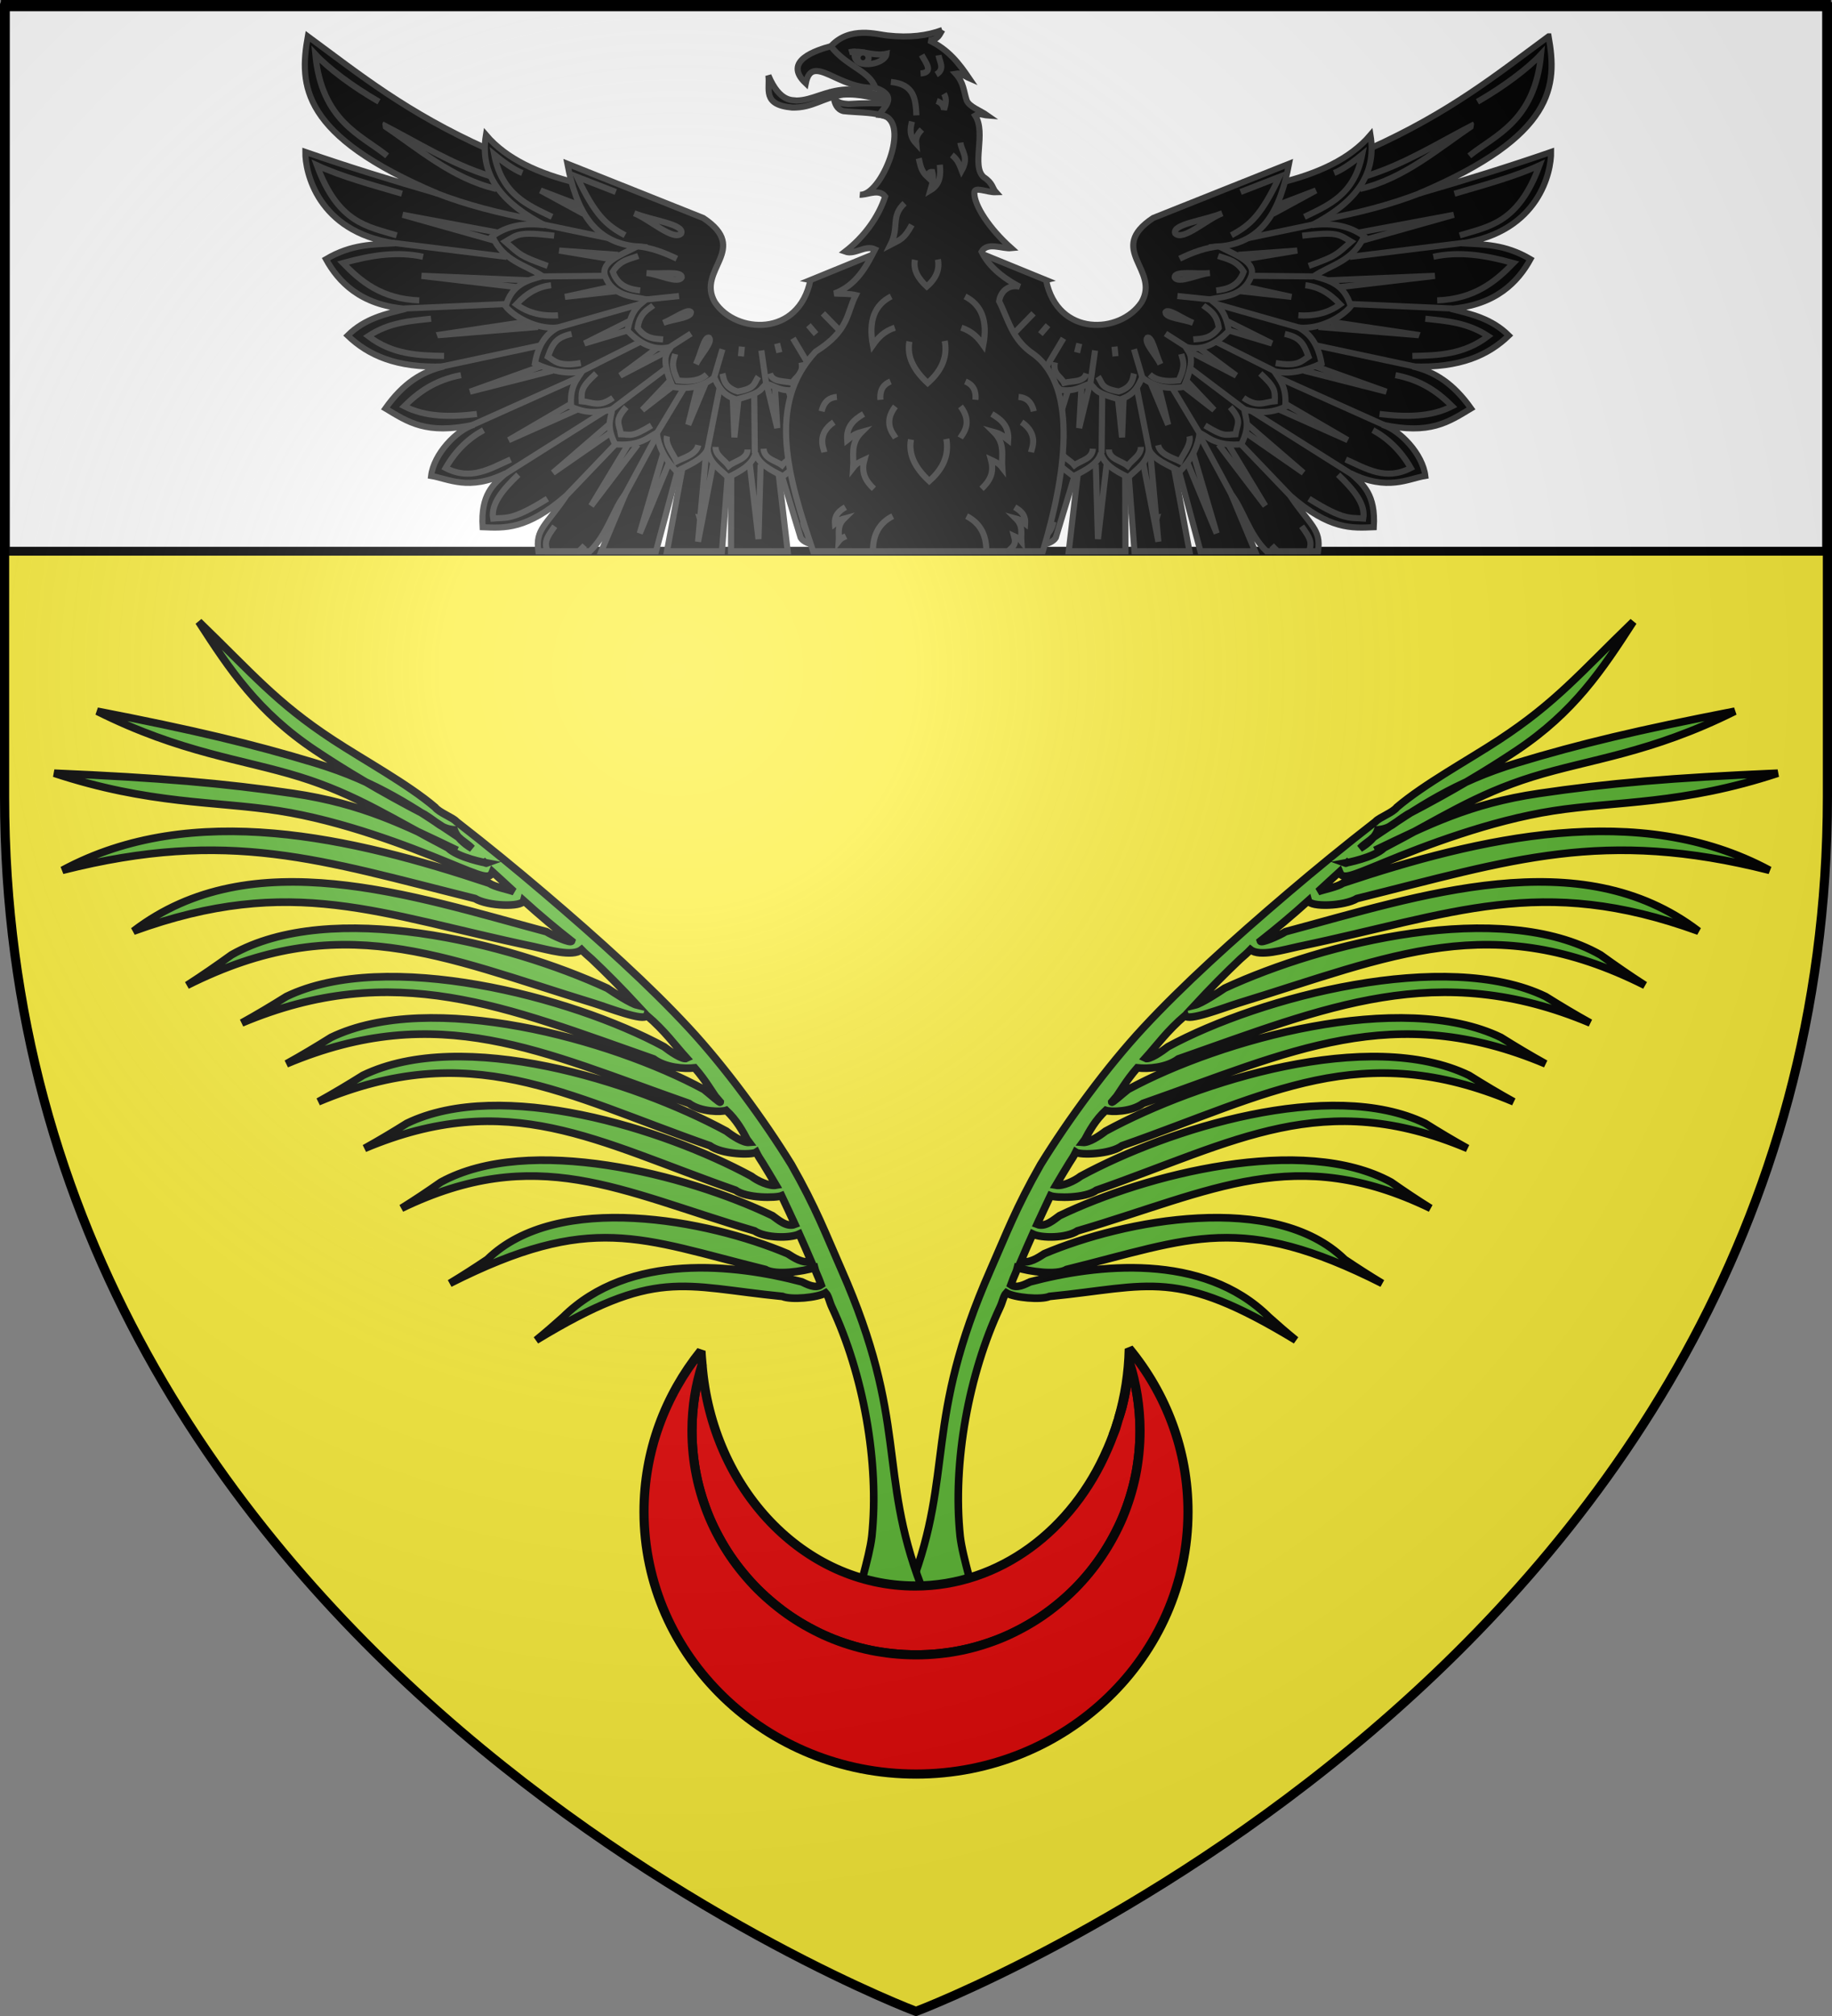 <?xml version="1.0" encoding="UTF-8" standalone="no"?>
<svg
   xmlns:dc="http://purl.org/dc/elements/1.1/"
   xmlns:cc="http://creativecommons.org/ns#"
   xmlns:rdf="http://www.w3.org/1999/02/22-rdf-syntax-ns#"
   xmlns:svg="http://www.w3.org/2000/svg"
   xmlns="http://www.w3.org/2000/svg"
   xmlns:xlink="http://www.w3.org/1999/xlink"
   xmlns:sodipodi="http://sodipodi.sourceforge.net/DTD/sodipodi-0.dtd"
   xmlns:inkscape="http://www.inkscape.org/namespaces/inkscape"
   height="660"
   width="600"
   version="1.0"
   id="svg2"
   sodipodi:version="0.32"
   inkscape:version="0.48.4 r9939"
   sodipodi:docname="Blason famille fr de Jouvencel (variante 1).svg"
   inkscape:export-filename="/Users/olivier/Desktop/Blason Rouge/Blason_Vide_3D.png"
   inkscape:export-xdpi="144"
   inkscape:export-ydpi="144">
  <rect width="100%" height="100%" fill="#808080" stroke="none"/>
  <sodipodi:namedview
     inkscape:window-height="738"
     inkscape:window-width="1280"
     inkscape:pageshadow="2"
     inkscape:pageopacity="0.0"
     guidetolerance="10.0"
     gridtolerance="10.0"
     objecttolerance="10.0"
     borderopacity="1.0"
     bordercolor="#666666"
     pagecolor="#ffffff"
     id="base"
     showgrid="false"
     height="660px"
     inkscape:zoom="0.5704795"
     inkscape:cx="215.29097"
     inkscape:cy="385.59968"
     inkscape:window-x="-8"
     inkscape:window-y="-8"
     inkscape:current-layer="layer4"
     inkscape:window-maximized="1" />
  <defs
     id="defs6">
    <linearGradient
       id="linearGradient2893">
      <stop
         style="stop-color:white;stop-opacity:0.314;"
         offset="0"
         id="stop2895" />
      <stop
         id="stop2897"
         offset="0.19"
         style="stop-color:white;stop-opacity:0.251;" />
      <stop
         style="stop-color:#6b6b6b;stop-opacity:0.125;"
         offset="0.6"
         id="stop2901" />
      <stop
         style="stop-color:black;stop-opacity:0.125;"
         offset="1"
         id="stop2899" />
    </linearGradient>
    <radialGradient
       inkscape:collect="always"
       xlink:href="#linearGradient2893"
       id="radialGradient3163"
       gradientUnits="userSpaceOnUse"
       gradientTransform="matrix(1.353,0,0,1.349,-77.629,-85.747)"
       cx="221.445"
       cy="226.331"
       fx="221.445"
       fy="226.331"
       r="300" />
  </defs>
  <g
     inkscape:groupmode="layer"
     id="layer3"
     inkscape:label="Fond écu"
     style="display:inline"
     sodipodi:insensitive="true">
    <path
       id="path2855"
       style="fill:#fcef3c;fill-opacity:1;fill-rule:evenodd;stroke:none"
       d="m 300,658.5 c 0,0 298.5,-112.32 298.5,-397.772 0,-285.452 0,-258.552 0,-258.552 l -597,0 0,258.552 C 1.5,546.18 300,658.5 300,658.5 z"
       sodipodi:nodetypes="cccccc"
       inkscape:connector-curvature="0" />
    <g
       style="fill:#ffffff;display:inline"
       inkscape:label="chef"
       id="layer5"
       transform="translate(0.235,-0.663)">
      <rect
         y="2.114"
         x="1.532"
         height="179.009"
         width="596.466"
         id="rect2230"
         style="fill:#ffffff;fill-opacity:1;fill-rule:nonzero;stroke:#000000;stroke-width:2.902;stroke-miterlimit:4;stroke-opacity:1;stroke-dasharray:none" />
    </g>
  </g>
  <g
     inkscape:groupmode="layer"
     id="layer4"
     inkscape:label="Meubles"
     sodipodi:insensitive="true">
    <g
       transform="matrix(0.603,-0.413,0.413,0.603,-1444.096,868.353)"
       id="g6314"
       style="display:inline">
      <g
         id="g3831" />
    </g>
    <path
       style="fill:#5ab532;fill-opacity:1;fill-rule:evenodd;stroke:#000000;stroke-width:2.5;stroke-linecap:butt;stroke-linejoin:miter;stroke-miterlimit:4;stroke-opacity:1;stroke-dasharray:none;display:inline"
       d="m 450.272,278.387 c 17.213,-8.246 31.046,-15.282 53.682,-18.625 22.636,-3.343 43.878,-5.161 78.295,-6.626 -31.271,10.313 -52.828,9.096 -73.582,12.318 -20.753,3.222 -42.449,11.605 -54.752,16.662 -12.303,5.057 -14.166,5.918 -15.23,3.322 -2.408,2.16 -4.571,4.265 -7.017,6.463 2.358,-0.813 6.137,-1.474 8.154,-2.765 44.583,-14.862 96.988,-27.261 139.738,-4.214 -54.68,-13.859 -84.466,-3.332 -135.096,9.232 -4.257,2.574 -15.369,2.885 -15.97,0.725 -5.381,4.862 -10.663,9.262 -15.695,13.208 0.263,0.86 6.32,-1.842 8.238,-3.069 43.595,-11.659 96.499,-29.861 135.263,-0.162 -52.051,-18.914 -80.554,-5.517 -131.003,5.03 -4.744,0.992 -12.74,3.483 -15.767,1.031 -1.041,1.086 -2.201,2.081 -3.304,3.043 -4.841,4.589 -9.704,9.473 -14.913,15.107 2.206,-0.543 7.746,-4.16 9.789,-5.545 32.272,-14.908 90.441,-29.43 123.071,-10.917 4.828,3.487 9.599,6.787 14.555,9.976 -50.254,-25.235 -82.918,-9.542 -133.061,5.809 -4.69,1.436 -16.786,6.22 -17.498,4.04 -6.075,5.216 -9.022,9.523 -13.094,14.023 1.297,0.672 5.554,-2.305 7.452,-3.774 30.342,-16.452 91.095,-32.152 123.665,-16.436 4.861,3.045 9.656,5.915 14.625,8.665 -49.976,-21.048 -86.764,-5.081 -134.876,11.76 -3.922,2.882 -9.898,3.325 -13.477,2.934 -3.926,4.522 -5.331,7.535 -8.055,11.113 0,0 2.724,-3.577 -0.305,0.082 0.021,0.5 3.249,-2.507 5.34,-4.125 30.342,-16.452 89.537,-32.765 122.107,-17.049 4.861,3.045 9.657,5.915 14.625,8.665 -49.976,-21.048 -83.714,-3.882 -131.826,12.959 -3.922,2.882 -10.618,2.824 -12.202,2.281 -3.399,3.167 -5.316,6.627 -7.133,10.096 0,0 2.28,-3.287 -0.418,0.38 2.024,0.179 5.519,-2.147 7.512,-3.69 30.342,-16.452 86.421,-33.99 118.99,-18.274 4.861,3.045 9.657,5.915 14.625,8.665 -49.976,-21.048 -80.101,-2.462 -128.212,14.379 -3.922,2.882 -13.706,3.133 -15.198,2.128 -0.676,1.368 -1.42,2.489 -2.153,3.608 -1.378,2.202 -2.676,4.438 -4.32,7.203 2.19,0.394 6.06,-1.389 8.069,-2.944 28.769,-15.599 81.94,-32.227 112.821,-17.326 4.609,2.887 9.156,5.608 13.866,8.216 -47.385,-19.957 -75.845,-2.294 -121.462,13.674 -3.719,2.733 -13.305,2.563 -15.107,1.834 -1.528,3.248 -2.952,6.244 -4.329,9.258 0,0 1.377,-3.014 -0.044,0.09 2.739,1.073 5.583,-1.596 7.334,-2.82 28.18,-13.519 79.736,-26.81 108.618,-10.993 4.282,2.997 8.512,5.83 12.903,8.564 -44.443,-21.484 -71.301,-5.647 -115.606,7.387 -3.674,2.434 -11.725,2.456 -14.669,1.046 -1.356,3.009 -2.568,5.804 -3.89,8.89 2.688,0.906 5.808,-1.263 7.686,-2.457 26.034,-11.036 75.344,-20.603 98.36,1.872 4.086,2.742 8.119,5.34 12.301,7.855 -46.536,-23.503 -62.201,-14.732 -103.344,-4.574 -3.377,2.026 -12.388,0.629 -16.138,-0.569 -0.259,1.02 -0.635,1.877 -1.013,2.733 0,0 -0.547,1.205 -1.126,2.868 1.96,1.35 4.762,-0.255 6.312,-0.963 21.471,-5.712 56.569,-9.894 78.182,11.505 2.925,2.628 5.823,5.137 8.845,7.597 -39.44,-23.938 -47.458,-17.634 -80.665,-14.343 -2.844,1.21 -11.43,0.439 -14.161,-1.153 -0.957,1.024 -1.191,2.847 -2.055,4.686 -10.187,21.666 -15.6,50.74 -13.065,75.028 0.447,3.742 1.593,8.141 2.986,13.439 -0.917,2.546 -14.335,4.547 -19.095,2.633 14.186,-37.215 4.113,-53.623 26.067,-103.393 5.123,-11.615 8.296,-20.211 16.393,-34.404 9.175,-14.87 21.852,-32.094 33.648,-44.797 12.924,-13.918 29.207,-28.658 47.395,-44.143 8.99,-7.654 18.514,-15.463 28.645,-23.321 1.183,-1.371 5.59,-2.902 7.011,-4.722 8.949,-7.6 23.144,-15.311 33.487,-22.092 18.601,-12.195 26.574,-21.918 43.9,-38.648 -10.178,15.755 -19.373,29.594 -38.143,42.131 -9.736,6.503 -21.21,13.381 -35.795,20.966 -4.685,2.913 -5.423,4.627 -9.706,5.043 -0.819,2.331 -3.073,4.431 -5.843,6.084 1.283,-1.393 3.1,-2.391 4.153,-3.465 14.872,-9.939 26.773,-18.301 47.235,-24.505 20.461,-6.204 39.822,-10.82 71.37,-16.941 -27.58,13.784 -47.598,15.665 -66.339,21.497 -18.741,5.832 -30.446,13.818 -48.539,23.225 -3.367,3.269 -12.472,4.936 -12.851,5.005 0.474,0.183 1.032,-0.372 1.612,-0.926"
       id="path3790"
       inkscape:connector-curvature="0" />
    <g
       id="g4961-5"
       style="stroke:#000000;display:inline"
       transform="translate(-555.563,37.062)" />
    <use
       style="display:inline"
       x="0"
       y="0"
       xlink:href="#path3790"
       id="use4682"
       transform="matrix(-1,0,0,1,600,-1.4515591e-7)"
       width="600"
       height="660" />
    <g
       style="display:inline"
       id="g5566"
       transform="translate(0,-6.817)">
      <path
         id="path2237"
         d="m 364.505,476.778 c 0.283,-0.751 0.608,-1.471 0.871,-2.234 0.289,-0.838 0.493,-1.723 0.757,-2.575 -0.488,1.629 -1.052,3.229 -1.628,4.809 z"
         style="fill:#e20909;fill-opacity:1;fill-rule:evenodd;stroke:#000000;stroke-width:3;stroke-linejoin:bevel;stroke-miterlimit:4;stroke-opacity:1;stroke-dasharray:none"
         inkscape:connector-curvature="0" />
      <path
         id="path2235"
         d="m 229.929,453.642 c -1.006,3.271 -1.845,6.626 -2.386,10.072 -0.587,3.743 -0.909,7.564 -0.909,11.473 0,2.532 0.128,5.032 0.379,7.497 0.251,2.466 0.609,4.883 1.098,7.27 0.489,2.388 1.102,4.746 1.818,7.043 0.715,2.297 1.532,4.546 2.461,6.74 0.929,2.195 1.975,4.32 3.105,6.399 1.13,2.08 2.354,4.106 3.673,6.059 1.319,1.952 2.745,3.83 4.241,5.642 1.496,1.812 3.073,3.565 4.733,5.226 1.66,1.66 3.413,3.237 5.226,4.733 1.812,1.496 3.69,2.922 5.642,4.241 1.952,1.319 3.979,2.543 6.059,3.673 2.08,1.13 4.205,2.176 6.399,3.105 2.195,0.929 4.443,1.746 6.74,2.461 2.297,0.715 4.655,1.329 7.043,1.818 2.388,0.489 4.804,0.847 7.27,1.098 2.466,0.251 4.966,0.379 7.497,0.379 2.532,0 5.032,-0.128 7.497,-0.379 2.466,-0.251 4.883,-0.609 7.27,-1.098 2.387,-0.489 4.746,-1.102 7.043,-1.818 2.297,-0.715 4.546,-1.532 6.74,-2.461 2.194,-0.929 4.321,-1.975 6.399,-3.105 2.079,-1.13 4.108,-2.354 6.059,-3.673 1.951,-1.319 3.831,-2.745 5.642,-4.241 1.811,-1.496 3.566,-3.073 5.226,-4.733 1.659,-1.66 3.238,-3.413 4.733,-5.226 1.495,-1.812 2.885,-3.69 4.203,-5.642 1.318,-1.952 2.544,-3.979 3.673,-6.059 1.129,-2.08 2.177,-4.205 3.105,-6.399 0.928,-2.195 1.747,-4.443 2.461,-6.74 0.714,-2.297 1.329,-4.655 1.818,-7.043 0.489,-2.388 0.848,-4.804 1.098,-7.27 0.25,-2.466 0.379,-4.966 0.379,-7.497 0,-3.909 -0.321,-7.73 -0.909,-11.473 -0.587,-3.743 -1.441,-7.409 -2.575,-10.943 -0.203,2.537 -0.502,5.034 -0.909,7.497 -0.407,2.464 -0.913,4.892 -1.515,7.27 -0.313,1.236 -0.735,2.425 -1.098,3.635 -0.077,0.265 -0.148,0.531 -0.227,0.795 -0.264,0.852 -0.469,1.737 -0.757,2.575 -0.263,0.763 -0.588,1.483 -0.871,2.234 -0.535,1.467 -1.133,2.895 -1.742,4.317 -0.022,0.052 -0.053,0.099 -0.076,0.151 -11.404,26.492 -35.274,44.796 -62.971,44.796 -36.559,-10e-6 -66.522,-31.83 -69.787,-72.4 z"
         style="fill:#e20909;fill-opacity:1;fill-rule:evenodd;stroke:#000000;stroke-width:3;stroke-linejoin:bevel;stroke-miterlimit:4;stroke-opacity:1;stroke-dasharray:none"
         inkscape:connector-curvature="0" />
      <path
         id="path2186"
         d="m 369.844,448.416 c -0.18,7.935 -1.404,15.561 -3.484,22.758 0.363,-1.211 0.786,-2.399 1.098,-3.635 0.602,-2.379 1.108,-4.807 1.515,-7.27 0.407,-2.464 0.706,-4.96 0.909,-7.497 1.134,3.534 1.987,7.2 2.575,10.943 0.587,3.743 0.909,7.564 0.909,11.473 0,2.532 -0.128,5.032 -0.379,7.497 -0.25,2.466 -0.61,4.883 -1.098,7.27 -0.489,2.388 -1.103,4.746 -1.818,7.043 -0.714,2.297 -1.533,4.546 -2.461,6.74 -0.928,2.195 -1.976,4.32 -3.105,6.399 -1.129,2.08 -2.355,4.106 -3.673,6.059 -1.318,1.952 -2.708,3.83 -4.203,5.642 -1.495,1.812 -3.074,3.565 -4.733,5.226 -1.659,1.66 -3.414,3.237 -5.226,4.733 -1.811,1.496 -3.691,2.922 -5.642,4.241 -1.951,1.319 -3.98,2.543 -6.059,3.673 -2.079,1.13 -4.206,2.176 -6.399,3.105 -2.194,0.929 -4.444,1.746 -6.74,2.461 -2.297,0.715 -4.656,1.329 -7.043,1.818 -2.387,0.489 -4.805,0.847 -7.27,1.098 -2.466,0.251 -4.966,0.379 -7.497,0.379 -2.532,0 -5.032,-0.128 -7.497,-0.379 -2.466,-0.251 -4.883,-0.609 -7.27,-1.098 -2.388,-0.489 -4.746,-1.102 -7.043,-1.818 -2.297,-0.715 -4.546,-1.532 -6.74,-2.461 -2.195,-0.929 -4.32,-1.975 -6.399,-3.105 -2.08,-1.13 -4.106,-2.354 -6.059,-3.673 -1.952,-1.319 -3.83,-2.745 -5.642,-4.241 -1.812,-1.496 -3.565,-3.073 -5.226,-4.733 -1.66,-1.66 -3.237,-3.413 -4.733,-5.226 -1.496,-1.812 -2.922,-3.69 -4.241,-5.642 -1.319,-1.952 -2.543,-3.979 -3.673,-6.059 -1.13,-2.08 -2.176,-4.205 -3.105,-6.399 -0.929,-2.195 -1.746,-4.443 -2.461,-6.74 -0.715,-2.297 -1.329,-4.655 -1.818,-7.043 -0.489,-2.388 -0.847,-4.804 -1.098,-7.27 -0.251,-2.466 -0.379,-4.966 -0.379,-7.497 0,-3.909 0.321,-7.73 0.909,-11.473 0.541,-3.447 1.38,-6.802 2.386,-10.072 -0.122,-1.51 -0.295,-3.01 -0.341,-4.544 -11.707,14.542 -18.668,32.813 -18.668,52.634 0,47.424 39.919,85.88 89.099,85.88 49.18,0 89.061,-38.456 89.061,-85.88 0,-20.136 -7.19,-38.663 -19.236,-53.316 z"
         style="fill:#e20909;fill-opacity:1;fill-rule:evenodd;stroke:#000000;stroke-width:3;stroke-linejoin:bevel;stroke-miterlimit:4;stroke-opacity:1;stroke-dasharray:none"
         inkscape:connector-curvature="0" />
    </g>
    <g
       id="g9064"
       transform="translate(4,0)">
      <g
         transform="translate(-14.338,0)"
         id="g8967">
        <path
           style="fill:#000000;fill-rule:evenodd;stroke:#313131;stroke-width:2"
           inkscape:connector-curvature="0"
           id="path4152"
           d="m 280.304,142.16 12.25,25.46 c 1.984,2.303 7.199,1.662 12.127,1.284 1.5,-3.376 4.87,-5.495 4.064,-10.423 l -14.452,-24.341 -13.989,8.021 z" />
        <path
           style="fill:#000000;fill-rule:evenodd;stroke:#313131;stroke-width:2"
           inkscape:connector-curvature="0"
           id="path4154"
           d="m 303.959,155.139 c 4.24,6.764 0.208,7.323 -0.78,10.902 -4.732,-0.576 -8.079,2.884 -10.691,-3.711 m 11.47,-7.191 0,0 0,0 z" />
        <path
           style="fill:#000000;fill-rule:evenodd;stroke:#313131;stroke-width:2"
           inkscape:connector-curvature="0"
           id="path4156"
           d="m 290.533,139.245 7.474,16.894 -10.303,-14.734 m 2.828,-2.16 0,0 0,0 z" />
        <path
           inkscape:connector-curvature="0"
           style="fill:#000000;fill-rule:evenodd;stroke:#313131;stroke-width:2"
           d="m 111.156,11.906 c -2.859,16.104 -2.28,32.425 42.438,51.438 -14.909,-4.299 -29.373,-8.804 -43.25,-13.594 -0.074,6.402 3.861,26.064 29.312,29.906 -7.136,0.414 -14.093,0.196 -22.562,5.188 4.013,7.281 11.201,15.084 26.219,16.25 -6.683,1.685 -13.435,3.116 -19.125,8.75 6.647,6.392 15.929,10.716 31.531,10.125 -7.183,1.683 -13.298,5.488 -19.156,13.75 7.513,4.52 13.373,8.646 29.062,5.312 -5.826,1.779 -13.241,9.632 -14.094,16.781 5.69,0.925 12.369,5.049 24.406,-0.844 -3.988,3.605 -8.206,6.849 -7.531,17.625 7.163,0.296 14.419,0.927 27.406,-10.344 -6.532,9.776 -10.219,10.916 -9.156,18.219 l 16.906,0 c 5.815,-5.726 7.691,-13.835 11.469,-18.562 l -7.75,18.562 17.906,0 7.062,-26.281 1.5,-11.594 -30.469,-32.406 -12.25,-42.031 L 169.938,48.75 C 143.392,36.802 128.283,24.512 111.156,11.906 z"
           id="path3804" />
        <path
           d="M 184.598,71.809 C 173.837,69.781 163.166,67.133 152.707,63.035 m 31.891,8.773 0,0 0,0 z"
           id="path3806"
           inkscape:connector-curvature="0"
           style="fill:#000000;fill-rule:evenodd;stroke:#313131;stroke-width:2" />
        <path
           d="M 172.929,61.87 C 158.347,58.43 147.417,48.689 135.473,40.699 c 11.589,5.935 22.567,12.967 35.261,16.914 m 2.195,4.256 0,0 0,0 z"
           id="path3808"
           inkscape:connector-curvature="0"
           style="fill:#000000;fill-rule:evenodd;stroke:#313131;stroke-width:2" />
        <path
           d="m 229.899,150.357 -10.032,24.261 8.169,-27.82 m 1.863,3.559 0,0 0,0 z"
           id="path3810"
           inkscape:connector-curvature="0"
           style="fill:#000000;fill-rule:evenodd;stroke:#313131;stroke-width:2" />
        <path
           d="m 219.212,145.521 -15.271,20.084 12.161,-20.144 m 3.11,0.06 0,0 0,0 z"
           id="path3812"
           inkscape:connector-curvature="0"
           style="fill:#000000;fill-rule:evenodd;stroke:#313131;stroke-width:2" />
        <path
           d="m 210.231,141.756 -18.792,13.039 18.576,-16.014 m 0.216,2.975 0,0 0,0 z"
           id="path3814"
           inkscape:connector-curvature="0"
           style="fill:#000000;fill-rule:evenodd;stroke:#313131;stroke-width:2" />
        <path
           d="m 199.256,134.154 -22.324,9.932 20.778,-12.103 m 1.546,2.171 0,0 0,0 z"
           id="path3816"
           inkscape:connector-curvature="0"
           style="fill:#000000;fill-rule:evenodd;stroke:#313131;stroke-width:2" />
        <path
           d="m 191.288,121.357 -27.032,6.87 23.12,-8.258 m 3.913,1.388 0,0 0,0 z"
           id="path3818"
           inkscape:connector-curvature="0"
           style="fill:#000000;fill-rule:evenodd;stroke:#313131;stroke-width:2" />
        <path
           d="m 186.531,107.035 -33.932,2.799 29.887,-4.467 m 4.045,1.667 0,0 0,0 z"
           id="path3820"
           inkscape:connector-curvature="0"
           style="fill:#000000;fill-rule:evenodd;stroke:#313131;stroke-width:2" />
        <path
           d="m 179.469,93.981 -31.726,-3.721 35.988,1.523 m -4.262,2.197 0,0 0,0 z"
           id="path3822"
           inkscape:connector-curvature="0"
           style="fill:#000000;fill-rule:evenodd;stroke:#313131;stroke-width:2" />
        <path
           d="m 172.241,78.781 -30.04,-8.455 30.993,5.779 m -0.953,2.676 0,0 0,0 z"
           id="path3824"
           inkscape:connector-curvature="0"
           style="fill:#000000;fill-rule:evenodd;stroke:#313131;stroke-width:2" />
        <path
           d="m 134.463,33.306 c -8.508,-4.881 -16.534,-10.877 -20.855,-15.55 2.089,22.031 15.048,26.411 23.523,33.268 m -2.667,-17.718 0,0 0,0 z"
           id="path3826"
           inkscape:connector-curvature="0"
           style="fill:#000000;fill-rule:evenodd;stroke:#313131;stroke-width:2" />
        <path
           d="m 141.995,63.414 c -9.782,-2.872 -19.863,-5.601 -27.88,-9.311 6.998,19.02 16.521,20.001 26.151,22.956 m 1.728,-13.645 0,0 0,0 z"
           id="path3828"
           inkscape:connector-curvature="0"
           style="fill:#000000;fill-rule:evenodd;stroke:#313131;stroke-width:2" />
        <path
           d="m 148.905,84.065 c -8.58,-1.843 -16.86,-0.542 -26.244,2.05 5.788,5.951 12.646,11.765 24.986,12.226 m 1.257,-14.276 0,0 0,0 z"
           id="path3830"
           inkscape:connector-curvature="0"
           style="fill:#000000;fill-rule:evenodd;stroke:#313131;stroke-width:2" />
        <path
           d="m 151.535,104.356 c -6.836,0.742 -13.666,1.161 -20.579,5.682 8.011,6.155 16.683,6.336 24.826,6.489 m -4.247,-12.171 0,0 0,0 z"
           id="path3832"
           inkscape:connector-curvature="0"
           style="fill:#000000;fill-rule:evenodd;stroke:#313131;stroke-width:2" />
        <path
           d="m 161.319,122.815 c -8.611,1.656 -13.945,5.59 -18.591,10.179 6.962,3.571 15.19,3.586 23.8,2.532 m -5.209,-12.71 0,0 0,0 z"
           id="path3834"
           inkscape:connector-curvature="0"
           style="fill:#000000;fill-rule:evenodd;stroke:#313131;stroke-width:2" />
        <path
           d="m 168.701,140.816 c -4.843,2.656 -9.076,6.594 -12.419,12.402 8.283,4.259 14.434,0.243 21.307,-2.792 m -8.887,-9.61 0,0 0,0 z"
           id="path3836"
           inkscape:connector-curvature="0"
           style="fill:#000000;fill-rule:evenodd;stroke:#313131;stroke-width:2" />
        <path
           d="m 180.089,155.405 c -5.01,4.81 -9.069,9.608 -8.241,14.348 4.372,-0.384 6.297,0.719 17.776,-6.493 m -9.535,-7.856 0,0 0,0 z"
           id="path3838"
           inkscape:connector-curvature="0"
           style="fill:#000000;fill-rule:evenodd;stroke:#313131;stroke-width:2" />
        <path
           style="fill:#000000;fill-rule:evenodd;stroke:#313131;stroke-width:2"
           d="m 192.031,172.281 c -2.645,3.707 -3.516,5.004 -2.438,8.188 l 10.312,0 c 0.61,-0.542 1.249,-1.153 1.938,-1.906"
           id="path3840"
           inkscape:connector-curvature="0"
           sodipodi:nodetypes="cccc" />
        <path
           d="m 214.649,162.567 10.559,-19.554 m -10.559,19.554 0,0 0,0 z"
           id="path3844"
           inkscape:connector-curvature="0"
           style="fill:#000000;fill-rule:evenodd;stroke:#313131;stroke-width:2" />
        <path
           d="m 195.711,162.339 16.244,-16.957 m -16.244,16.957 0,0 0,0 z"
           id="path3846"
           inkscape:connector-curvature="0"
           style="fill:#000000;fill-rule:evenodd;stroke:#313131;stroke-width:2" />
        <path
           d="m 175.318,155.452 33.054,-20.847 m -33.054,20.847 0,0 0,0 z"
           id="path3848"
           inkscape:connector-curvature="0"
           style="fill:#000000;fill-rule:evenodd;stroke:#313131;stroke-width:2" />
        <path
           d="m 164.553,139.368 35.421,-15.876 m -35.421,15.876 0,0 0,0 z"
           id="path3850"
           inkscape:connector-curvature="0"
           style="fill:#000000;fill-rule:evenodd;stroke:#313131;stroke-width:2" />
        <path
           d="m 154.974,119.987 32.306,-6.899 m -32.306,6.899 0,0 0,0 z"
           id="path3852"
           inkscape:connector-curvature="0"
           style="fill:#000000;fill-rule:evenodd;stroke:#313131;stroke-width:2" />
        <path
           d="m 138.735,79.472 37.548,4.632 m -37.548,-4.632 0,0 0,0 z"
           id="path3854"
           inkscape:connector-curvature="0"
           style="fill:#000000;fill-rule:evenodd;stroke:#313131;stroke-width:2" />
        <path
           style="fill:#000000;fill-rule:evenodd;stroke:#313131;stroke-width:2"
           inkscape:connector-curvature="0"
           id="path3856"
           d="m 142.796,100.995 33.907,-1.495 m -33.907,1.495 0,0 0,0 z" />
        <path
           inkscape:connector-curvature="0"
           style="fill:#000000;fill-rule:evenodd;stroke:#313131;stroke-width:2"
           d="m 235.188,145.969 -6.406,34.5 18,0 2.438,-31.938 -14.031,-2.562 z"
           id="path3860" />
        <path
           style="fill:#000000;fill-rule:evenodd;stroke:#313131;stroke-width:2"
           inkscape:connector-curvature="0"
           id="path3862"
           d="m 243.905,151.733 -4.944,25.603 2.668,-29.308 m 2.276,3.705 0,0 0,0 z" />
        <path
           inkscape:connector-curvature="0"
           style="fill:#000000;fill-rule:evenodd;stroke:#313131;stroke-width:2"
           d="m 249.844,148.406 -0.094,32.062 18.562,0 -3.75,-32.062 -14.719,0 z"
           id="path3868" />
        <path
           style="fill:#000000;fill-rule:evenodd;stroke:#313131;stroke-width:2"
           inkscape:connector-curvature="0"
           id="path3870"
           d="m 259.454,152.032 -0.703,24.441 -2.885,-24.787 m 3.588,0.345 0,0 0,0 z" />
        <path
           style="fill:#000000;fill-rule:evenodd;stroke:#313131;stroke-width:2"
           inkscape:connector-curvature="0"
           id="path3876"
           d="m 264.355,149.018 8.205,27.037 c 1.608,2.58 6.859,2.744 11.785,3.123 2,-3.108 5.654,-4.686 5.612,-9.681 l -10.552,-26.268 -15.05,5.789 0,0 0,0 z" />
        <path
           style="fill:#000000;fill-rule:evenodd;stroke:#313131;stroke-width:2"
           inkscape:connector-curvature="0"
           id="path3878"
           d="m 285.741,165.463 c 3.154,7.334 -0.916,7.269 -2.44,10.656 -4.588,-1.293 -8.425,1.615 -9.995,-5.303 m 12.435,-5.354 0,0 0,0 z" />
        <path
           style="fill:#000000;fill-rule:evenodd;stroke:#313131;stroke-width:2"
           inkscape:connector-curvature="0"
           id="path3880"
           d="m 274.909,147.701 4.798,17.84 -7.923,-16.137 m 3.125,-1.703 0,0 0,0 z" />
        <path
           d="m 199.584,59.966 c -12.8,-3.066 -23.383,-7.889 -30.099,-15.779 -2.291,13.97 6.262,22.782 19.174,29.522 -6.513,-0.816 -12.305,0.164 -17.081,3.677 3.771,8.199 10.73,9.242 16.466,13.029 -5.062,1.338 -10.095,2.729 -12.091,9.853 2.381,3.122 9.822,7.705 17.004,6.96 -3.412,1.944 -6.253,5.089 -7.428,11.739 5.57,2.558 10.837,3.741 15.573,2.511 -1.877,2.878 -4.227,5.017 -3.693,11.673 4.393,2.099 8.703,2.157 13.426,0.876 -0.468,3.152 -2.042,5.391 0.981,11.423 8.038,0.668 10.706,-2.242 13.61,-3.778 0.509,4.014 2.21,8.173 6.478,12.649 3.875,-2.082 8.456,-3.715 10.158,-7.183 0.501,4.336 4,6.436 6.729,9.11 4.454,-2.13 8.078,-4.324 8.976,-7.93 0.88,3.457 5.003,5.613 9.005,7.586 3.445,-2.74 7.533,-5.213 7.519,-9.389 2.468,2.954 6.836,3.052 11.134,3.254 3.152,-2.923 5.512,-6.652 4.937,-10.033 2.764,2.137 6.652,3.024 11.949,2.345 1.478,-3.19 3.975,-7.321 2.41,-10.219 l -17.57,-19.502 -38.092,1.824 -14.818,-16.842 -4.942,-24.881 -29.716,-12.496 0,0 z"
           id="path3884"
           inkscape:connector-curvature="0"
           style="fill:#000000;fill-rule:evenodd;stroke:#313131;stroke-width:2" />
        <path
           d="m 290.226,139.937 -10.177,-18.856 m 10.177,18.856 0,0 0,0 z"
           id="path3886"
           inkscape:connector-curvature="0"
           style="fill:#000000;fill-rule:evenodd;stroke:#313131;stroke-width:2" />
        <path
           d="m 274.492,146.815 -5.966,-19.166 m 5.966,19.166 0,0 0,0 z"
           id="path3888"
           inkscape:connector-curvature="0"
           style="fill:#000000;fill-rule:evenodd;stroke:#313131;stroke-width:2" />
        <path
           d="m 257.547,148.344 -0.196,-19.25 m 0.196,19.25 0,0 0,0 z"
           id="path3890"
           inkscape:connector-curvature="0"
           style="fill:#000000;fill-rule:evenodd;stroke:#313131;stroke-width:2" />
        <path
           d="m 241.914,147.797 4.194,-21.217 m -4.194,21.217 0,0 0,0 z"
           id="path3892"
           inkscape:connector-curvature="0"
           style="fill:#000000;fill-rule:evenodd;stroke:#313131;stroke-width:2" />
        <path
           d="m 225.565,141.67 8.854,-14.728 m -8.854,14.728 0,0 0,0 z"
           id="path3894"
           inkscape:connector-curvature="0"
           style="fill:#000000;fill-rule:evenodd;stroke:#313131;stroke-width:2" />
        <path
           d="M 210.414,134.246 228.683,120.481 m -18.269,13.765 0,0 0,0 z"
           id="path3896"
           inkscape:connector-curvature="0"
           style="fill:#000000;fill-rule:evenodd;stroke:#313131;stroke-width:2" />
        <path
           d="m 201.044,121.413 19.063,-9.548 m -19.063,9.548 0,0 0,0 z"
           id="path3898"
           inkscape:connector-curvature="0"
           style="fill:#000000;fill-rule:evenodd;stroke:#313131;stroke-width:2" />
        <path
           d="m 192.538,107.345 27.723,-7.884 m -27.723,7.884 0,0 0,0 z"
           id="path3900"
           inkscape:connector-curvature="0"
           style="fill:#000000;fill-rule:evenodd;stroke:#313131;stroke-width:2" />
        <path
           d="m 188.277,90.492 20.242,-0.196 m -20.242,0.196 0,0 0,0 z"
           id="path3902"
           inkscape:connector-curvature="0"
           style="fill:#000000;fill-rule:evenodd;stroke:#313131;stroke-width:2" />
        <path
           d="m 188.181,73.489 22.441,4.683 m -22.441,-4.683 0,0 0,0 z"
           id="path3904"
           inkscape:connector-curvature="0"
           style="fill:#000000;fill-rule:evenodd;stroke:#313131;stroke-width:2" />
        <path
           d="m 287.086,118.824 6.952,11.565 -9.575,-9.954 m 2.624,-1.61 0,0 0,0 z"
           id="path3906"
           inkscape:connector-curvature="0"
           style="fill:#000000;fill-rule:evenodd;stroke:#313131;stroke-width:2" />
        <path
           d="m 300.391,129.783 c 2.015,2.507 1.459,4.181 -0.311,8.734 -3.248,-0.377 -6.97,1.254 -9.153,-2.057 m 9.464,-6.676 0,0 0,0 z"
           id="path3908"
           inkscape:connector-curvature="0"
           style="fill:#000000;fill-rule:evenodd;stroke:#313131;stroke-width:2" />
        <path
           d="m 275.132,122.452 4.891,14.358 -6.998,-11.663 m 2.108,-2.695 0,0 0,0 z"
           id="path3910"
           inkscape:connector-curvature="0"
           style="fill:#000000;fill-rule:evenodd;stroke:#313131;stroke-width:2" />
        <path
           d="m 264.179,127.418 0.72,12.714 -3.518,-14.527 m 2.799,1.813 0,0 0,0 z"
           id="path3912"
           inkscape:connector-curvature="0"
           style="fill:#000000;fill-rule:evenodd;stroke:#313131;stroke-width:2" />
        <path
           d="m 252.184,130.704 -1.328,12.479 -0.522,-12.808 m 1.851,0.329 0,0 0,0 z"
           id="path3914"
           inkscape:connector-curvature="0"
           style="fill:#000000;fill-rule:evenodd;stroke:#313131;stroke-width:2" />
        <path
           d="m 286.439,138.921 c 2.111,2.81 -0.856,5.262 -2.168,7.839 -2.777,-0.768 -7.097,-0.371 -7.986,-2.869 m 10.154,-4.97 0,0 0,0 z"
           id="path3916"
           inkscape:connector-curvature="0"
           style="fill:#000000;fill-rule:evenodd;stroke:#313131;stroke-width:2" />
        <path
           d="m 271.818,145.383 c -0.727,4.542 -3.561,4.65 -5.357,6.944 -2.195,-1.647 -5.847,-2.012 -6.039,-5.423 m 11.396,-1.521 0,0 0,0 z"
           id="path3918"
           inkscape:connector-curvature="0"
           style="fill:#000000;fill-rule:evenodd;stroke:#313131;stroke-width:2" />
        <path
           d="m 255.164,147.151 c -0.016,3.181 -4.032,3.634 -6.159,5.376 -1.462,-2.06 -4.375,-3.43 -4.308,-6.216 m 10.467,0.84 0,0 0,0 z"
           id="path3920"
           inkscape:connector-curvature="0"
           style="fill:#000000;fill-rule:evenodd;stroke:#313131;stroke-width:2" />
        <path
           d="m 241.371,125.661 -5.619,13.399 3.067,-12.451 m 2.551,-0.949 0,0 0,0 z"
           id="path3922"
           inkscape:connector-curvature="0"
           style="fill:#000000;fill-rule:evenodd;stroke:#313131;stroke-width:2" />
        <path
           d="m 239.031,145.748 c -0.695,3.105 -4.673,4.038 -7.123,5.286 -0.987,-2.325 -3.79,-5.534 -3.13,-8.242 m 10.253,2.956 0,0 0,0 z"
           id="path3924"
           inkscape:connector-curvature="0"
           style="fill:#000000;fill-rule:evenodd;stroke:#313131;stroke-width:2" />
        <path
           d="m 199.922,67.157 -12.554,-4.802 14.086,7.663 m -1.532,-2.862 0,0 0,0 z"
           id="path3926"
           inkscape:connector-curvature="0"
           style="fill:#000000;fill-rule:evenodd;stroke:#313131;stroke-width:2" />
        <path
           d="m 212.797,83.432 -19.329,-1.409 17.846,2.97 m 1.483,-1.56 0,0 0,0 z"
           id="path3928"
           inkscape:connector-curvature="0"
           style="fill:#000000;fill-rule:evenodd;stroke:#313131;stroke-width:2" />
        <path
           d="m 210.58,93.889 -15.207,3.299 16.907,-1.884 m -1.7,-1.414 0,0 0,0 z"
           id="path3930"
           inkscape:connector-curvature="0"
           style="fill:#000000;fill-rule:evenodd;stroke:#313131;stroke-width:2" />
        <path
           d="m 191.134,70.994 c -7.99,-3.854 -16.382,-7.264 -18.944,-20.399 2.389,1.945 5.979,4.733 9.211,6.049 m 9.734,14.35 0,0 0,0 z"
           id="path3932"
           inkscape:connector-curvature="0"
           style="fill:#000000;fill-rule:evenodd;stroke:#313131;stroke-width:2" />
        <path
           d="m 191.838,77.156 c -11.666,-1.365 -11.886,-0.455 -16.01,1.971 5.203,4.487 4.51,4.518 13.873,7.936 m 2.137,-9.907 0,0 0,0 z"
           id="path3934"
           inkscape:connector-curvature="0"
           style="fill:#000000;fill-rule:evenodd;stroke:#313131;stroke-width:2" />
        <path
           d="m 190.819,93.371 c -4.051,0.481 -7.643,2.292 -11.396,6.274 4.228,3.076 9.019,3.902 13.685,3.58 m -2.289,-9.854 0,0 0,0 z"
           id="path3936"
           inkscape:connector-curvature="0"
           style="fill:#000000;fill-rule:evenodd;stroke:#313131;stroke-width:2" />
        <path
           d="m 216.297,105.192 -14.527,7.25 14.677,-4.414 m -0.15,-2.835 0,0 0,0 z"
           id="path3938"
           inkscape:connector-curvature="0"
           style="fill:#000000;fill-rule:evenodd;stroke:#313131;stroke-width:2" />
        <path
           d="m 197.547,109.321 c -5.264,1.166 -6.242,3.379 -7.756,7.449 2.115,1.308 3.442,3.393 10.743,2.073 m -2.987,-9.522 0,0 0,0 z"
           id="path3940"
           inkscape:connector-curvature="0"
           style="fill:#000000;fill-rule:evenodd;stroke:#313131;stroke-width:2" />
        <path
           d="m 205.581,122.256 c -4.846,4.459 -4.851,5.6 -4.747,9.096 3.512,0.267 5.593,2.161 10.254,-1.115 m -5.507,-7.981 0,0 0,0 z"
           id="path3942"
           inkscape:connector-curvature="0"
           style="fill:#000000;fill-rule:evenodd;stroke:#313131;stroke-width:2" />
        <path
           d="m 225.59,113.937 -12.143,9.023 15.511,-8.06 m -3.368,-0.963 0,0 0,0 z"
           id="path3944"
           inkscape:connector-curvature="0"
           style="fill:#000000;fill-rule:evenodd;stroke:#313131;stroke-width:2" />
        <path
           d="m 229.799,124.587 -9.114,9.634 10.255,-7.954 m -1.141,-1.68 0,0 0,0 z"
           id="path3946"
           inkscape:connector-curvature="0"
           style="fill:#000000;fill-rule:evenodd;stroke:#313131;stroke-width:2" />
        <path
           d="m 215.45,133.292 c -4.009,4.456 -2.311,5.383 -1.77,8.877 3.364,0.098 3.527,1.044 10.014,-2.881 m -8.244,-5.997 0,0 0,0 z"
           id="path3948"
           inkscape:connector-curvature="0"
           style="fill:#000000;fill-rule:evenodd;stroke:#313131;stroke-width:2" />
        <path
           d="m 275.757,91.691 c -3.795,18.746 -24.42,17.655 -31.287,7.261 -6.23,-10.706 11.722,-17.262 -3.792,-27.574 L 196.162,53.617 c 2.821,14.884 8.432,25.882 22.894,27.072 -5.355,2.764 -11.807,4.924 -10.63,9.41 2.422,7.03 9.329,6.967 13.554,7.884 -1.815,1.69 -4.868,2.873 -6.102,10.334 3.836,3.93 8.356,6.751 14.122,5.262 -0.969,2.091 -3.662,2.885 0.66,13.097 6.626,1.031 10.395,-0.753 13.624,-3.066 1.337,2.763 2.457,5.602 7.215,7.181 9.424,-2.46 7.499,-3.522 9.947,-5.123 2.958,0.823 4.485,2.595 9.618,1.976 3.506,-3.529 3.309,-5.296 4.456,-7.702 3.153,0.361 3.536,2.334 10.506,0.474 3.615,-5.256 1.742,-6.565 1.998,-9.405 2.564,-0.168 4.355,0.652 8.477,-1.509 2.206,-7.054 -3.03,-8.582 -5.14,-11.741 l 5.122,-14.538 -20.727,8.467 0,0 z"
           id="path3952"
           inkscape:connector-curvature="0"
           style="fill:#000000;fill-rule:evenodd;stroke:#313131;stroke-width:2"
           sodipodi:nodetypes="ccccccccccccccccccccccc" />
        <path
           d="m 288.044,110.998 -8.195,-8.413 m 8.195,8.413 0,0 0,0 z"
           id="path3954"
           inkscape:connector-curvature="0"
           style="fill:#000000;fill-rule:evenodd;stroke:#313131;stroke-width:2" />
        <path
           d="m 275.522,119.943 -5.482,-9.19 m 5.482,9.19 0,0 0,0 z"
           id="path3956-3"
           inkscape:connector-curvature="0"
           style="fill:#000000;fill-rule:evenodd;stroke:#313131;stroke-width:2" />
        <path
           d="m 277.603,109.38 -2.499,-2.915 m 2.499,2.915 0,0 0,0 z"
           id="path3958-3"
           inkscape:connector-curvature="0"
           style="fill:#000000;fill-rule:evenodd;stroke:#313131;stroke-width:2" />
        <path
           d="m 265.588,115.433 -0.735,-2.985 m 0.735,2.985 0,0 0,0 z"
           id="path3960"
           inkscape:connector-curvature="0"
           style="fill:#000000;fill-rule:evenodd;stroke:#313131;stroke-width:2" />
        <path
           d="m 261.235,125.538 -1.544,-10.807 m 1.544,10.807 0,0 0,0 z"
           id="path3962"
           inkscape:connector-curvature="0"
           style="fill:#000000;fill-rule:evenodd;stroke:#313131;stroke-width:2" />
        <path
           d="m 244.213,123.614 2.73,-9.278 m -2.73,9.278 0,0 0,0 z"
           id="path3964"
           inkscape:connector-curvature="0"
           style="fill:#000000;fill-rule:evenodd;stroke:#313131;stroke-width:2" />
        <path
           d="m 229.95,113.472 6.686,-4.268 m -6.686,4.268 0,0 0,0 z"
           id="path3966"
           inkscape:connector-curvature="0"
           style="fill:#000000;fill-rule:evenodd;stroke:#313131;stroke-width:2" />
        <path
           d="m 222.001,98.03 10.729,-1.112 m -10.729,1.112 0,0 0,0 z"
           id="path3968"
           inkscape:connector-curvature="0"
           style="fill:#000000;fill-rule:evenodd;stroke:#313131;stroke-width:2" />
        <path
           d="m 231.999,84.691 c -4.284,-2.092 -8.619,-3.655 -13.068,-4.062 m 13.068,4.062 0,0 0,0 z"
           id="path3970"
           inkscape:connector-curvature="0"
           style="fill:#000000;fill-rule:evenodd;stroke:#313131;stroke-width:2" />
        <path
           d="m 212.026,62.844 -12.716,-4.944 c 5.956,12.499 9.496,15.788 15.744,19.11 m -3.028,-14.166 0,0 0,0 z"
           id="path3972"
           inkscape:connector-curvature="0"
           style="fill:#000000;fill-rule:evenodd;stroke:#313131;stroke-width:2" />
        <path
           d="m 219.379,83.799 c -2.75,1.002 -6.056,1.388 -8.342,5.175 1.701,4.919 5.747,5.743 8.963,6.135 m -0.622,-11.31 0,0 0,0 z"
           id="path3974"
           inkscape:connector-curvature="0"
           style="fill:#000000;fill-rule:evenodd;stroke:#313131;stroke-width:2" />
        <path
           d="m 224.259,99.978 c -1.391,1.18 -4.475,2.415 -5.087,7.376 2.666,3.643 5.509,3.5 8.332,3.776 m -3.245,-11.151 0,0 0,0 z"
           id="path3976"
           inkscape:connector-curvature="0"
           style="fill:#000000;fill-rule:evenodd;stroke:#313131;stroke-width:2" />
        <path
           d="m 231.464,115.894 c -0.495,2.078 -1.659,3.46 0.851,8.663 4.139,0.497 7.405,-0.031 9.475,-1.967 m -10.326,-6.696 0,0 0,0 z"
           id="path3978"
           inkscape:connector-curvature="0"
           style="fill:#000000;fill-rule:evenodd;stroke:#313131;stroke-width:2" />
        <path
           d="m 253.317,113.483 -0.309,3.169 m 0.309,-3.169 0,0 0,0 z"
           id="path3980"
           inkscape:connector-curvature="0"
           style="fill:#000000;fill-rule:evenodd;stroke:#313131;stroke-width:2" />
        <path
           d="m 246.961,122.307 c 0.364,1.398 0.351,4.473 4.982,5.852 5.838,-0.993 5.249,-2.599 6.764,-4.867 m -11.746,-0.984 0,0 0,0 z"
           id="path3982"
           inkscape:connector-curvature="0"
           style="fill:#000000;fill-rule:evenodd;stroke:#313131;stroke-width:2" />
        <path
           d="m 262.524,122.274 c 0.875,3.019 4.66,2.319 7.32,3.056 1.072,-2.157 3.776,-2.766 2.996,-6.682 m -10.316,3.625 0,0 0,0 z"
           id="path3984"
           inkscape:connector-curvature="0"
           style="fill:#000000;fill-rule:evenodd;stroke:#313131;stroke-width:2" />
        <path
           d="m 277.129,117.996 c 1.554,0.46 2.974,0.994 7.335,-0.103 0.929,-2.414 1.738,-4.772 1.021,-6.403 m -8.355,6.506 0,0 0,0 z"
           id="path3986"
           inkscape:connector-curvature="0"
           style="fill:#000000;fill-rule:evenodd;stroke:#313131;stroke-width:2" />
        <path
           d="m 288.218,108.733 c 1.767,0.617 3.706,0.565 5.874,-0.375 1.3,-2.413 0.41,-3.785 -0.056,-5.358 m -5.818,5.733 0,0 0,0 z"
           id="path3988"
           inkscape:connector-curvature="0"
           style="fill:#000000;fill-rule:evenodd;stroke:#313131;stroke-width:2" />
        <path
           d="m 218.051,69.821 c 5.945,2.411 16.585,3.557 15.386,6.618 -2.556,2.579 -10.367,-4.702 -15.386,-6.618 z"
           id="path3990"
           inkscape:connector-curvature="0"
           style="fill:#000000;fill-rule:evenodd;stroke:#313131;stroke-width:2" />
        <path
           d="m 222.077,89.391 c 4.426,0.454 11.702,-0.862 11.53,1.429 -1.169,2.233 -7.818,-1.126 -11.53,-1.429 l 0,0 0,0 z"
           id="path3992"
           inkscape:connector-curvature="0"
           style="fill:#000000;fill-rule:evenodd;stroke:#313131;stroke-width:2" />
        <path
           d="m 227.596,105.713 c 3.44,-1.389 8.377,-5.037 9.046,-3.457 -0.09,1.922 -6.188,2.24 -9.046,3.457 z"
           id="path3994"
           inkscape:connector-curvature="0"
           style="fill:#000000;fill-rule:evenodd;stroke:#313131;stroke-width:2" />
        <path
           d="m 238.275,119.235 c 1.597,-3.346 2.77,-9.367 4.333,-8.656 1.234,1.476 -3.048,5.83 -4.333,8.656 z"
           id="path3996"
           inkscape:connector-curvature="0"
           style="fill:#000000;fill-rule:evenodd;stroke:#313131;stroke-width:2" />
        <path
           style="fill:#000000;fill-rule:evenodd;stroke:#313131;stroke-width:2"
           inkscape:connector-curvature="0"
           id="path4843"
           d="m 239.524,169.536 -0.063,-0.015 c 0.008,0.03 0.036,0.022 0.063,0.015 z" />
      </g>
      <use
         height="660"
         width="600"
         transform="matrix(-1,0,0,1,600,0)"
         id="use9062"
         xlink:href="#g8967"
         y="0"
         x="0" />
    </g>
    <g
       id="g8930"
       transform="translate(5.661,200)">
      <path
         d="m 281.036,-171.319 c -11.836,0.895 -20.759,-11.597 -22.8,-1.413 -7.788,-7.359 3.543,-10.86 8.427,-12.204 5.597,4.133 12.428,7.902 14.374,13.617 z"
         id="path4206"
         inkscape:connector-curvature="0"
         style="fill:#000000;fill-rule:evenodd;stroke:#313131;stroke-width:2" />
      <path
         d="m 283.148,-162.287 c -3.905,-1 -8.314,-0.87 -12.578,-1.337 -2.223,-0.577 -2.832,-2.638 -3.11,-4.088 1.471,1.569 3.131,1.647 4.785,1.772 4.473,-0.283 9.244,-0.371 13.154,-0.099 l -2.252,3.752 z"
         id="path4204"
         inkscape:connector-curvature="0"
         style="fill:#000000;fill-rule:evenodd;stroke:#313131;stroke-width:2" />
      <path
         d="m 285.677,-166.662 c -4.877,-1.229 -9.629,-2.736 -15.226,-2.366 -6.951,1.122 -9.868,4.35 -16.636,4.246 -10.087,-0.903 -7.175,-6.138 -7.825,-10.509 3.796,9.043 8.135,7.945 9.235,8.212 5.172,-0.062 9.396,-3.263 16.284,-3.619 4.817,0.139 9.634,1.506 14.451,2.714 l -0.282,1.322 z"
         id="path4210"
         inkscape:connector-curvature="0"
         style="fill:#000000;fill-rule:evenodd;stroke:#313131;stroke-width:2" />
      <path
         id="path2507"
         d="m 302.938,-190.156 c -4.879,1.8 -10.669,2.603 -17.938,1.781 -3.171,-0.273 -12.296,-3.264 -18.531,3.531 5.065,6.615 12.699,7.996 14.562,13.594 8.299,2.859 1.848,7.152 1.375,8.844 10.766,0.776 1.349,25.079 -5.719,26.125 2.418,-0.219 5.709,-1.828 7.562,0.625 -2.193,6.717 -6.829,13.155 -13.125,18.031 3.275,1.17 6.537,-2.288 9.812,-0.75 -2.697,5.21 -5.954,11.754 -13.344,14.469 2.501,0.087 5.236,0.065 7.031,0.5 -3.089,5.961 -2.038,11.537 -13.156,18.531 -16.152,17.192 -9.015,41.162 -0.812,65.344 l 75.219,0 c 7.214,-23.816 11.955,-53.606 -3.094,-64.594 -7.018,-4.699 -8.112,-11.147 -11.219,-17.25 0.573,-3.714 3.603,-5.544 6.75,-4.75 -8.054,-4.213 -11.105,-8.64 -12.5,-11.469 1.905,-3.34 6.79,-0.85 9.719,-1.156 -7.222,-6.43 -12.124,-13.989 -12.094,-18.094 -0.083,-2.287 4.193,-0.118 7.062,-0.219 -1.154,-1.27 -0.949,-2.994 -3.969,-4.938 -4.218,-3.695 0.92,-14.341 -2.812,-20.188 1.329,-0.839 2.671,-0.099 4,0 -2.294,-1.629 -5.926,-2.835 -6.781,-4.938 -0.964,-2.92 -0.949,-5.83 -3.594,-8.75 1.883,-0.339 2.968,0.867 4.375,1.469 -3.254,-4.786 -6.765,-9.427 -13.156,-12.406 3.171,-0.178 3.466,-1.925 4.375,-3.344 z m -26.25,53.875 c -0.259,0.023 -0.514,0.048 -0.75,0.031 0.253,0.027 0.489,0.007 0.75,-0.031 z"
         style="fill:#000000;fill-rule:evenodd;stroke:#313131;stroke-width:2"
         inkscape:connector-curvature="0" />
      <path
         d="m 284.689,-182.39 c -3.439,0.8 -7.755,-0.813 -10.362,-0.696 -1.377,6.253 9.978,4.402 10.362,0.696 z"
         id="path4208"
         inkscape:connector-curvature="0"
         style="fill:#000000;fill-rule:evenodd;stroke:#313131;stroke-width:2" />
      <path
         d="m 277.199,-181.113 c 0,0.477 -0.391,0.863 -0.874,0.863 -0.483,0 -0.875,-0.386 -0.875,-0.863 0,-0.477 0.392,-0.864 0.875,-0.864 0.483,0 0.874,0.387 0.874,0.864 z"
         id="path4214"
         inkscape:connector-curvature="0"
         style="fill:#000000;fill-rule:evenodd;stroke:#313131;stroke-width:2" />
      <path
         d="m 286.112,-173.172 c 7.788,0.743 8.126,5.813 8.357,10.945"
         id="path4219"
         inkscape:connector-curvature="0"
         style="fill:#000000;stroke:#313131;stroke-width:2" />
      <path
         d="m 301.122,-166.942 c 1.309,0.448 2.214,1.295 2.388,2.862 0.556,-1.74 1.007,-3.48 0,-5.22"
         id="path4221"
         inkscape:connector-curvature="0"
         style="fill:#000000;stroke:#313131;stroke-width:2" />
      <path
         d="m 306.068,-149.261 c 2,1.532 2.559,3.302 3.241,5.051 2.447,-4.438 -0.029,-6.086 -0.427,-9.093"
         id="path4223"
         inkscape:connector-curvature="0"
         style="fill:#000000;stroke:#313131;stroke-width:2" />
      <path
         d="m 293.02,-160.206 c -0.578,2.307 -0.961,4.629 1.365,7.156 -0.216,-2.07 0.747,-3.363 1.876,-4.546"
         id="path4225"
         inkscape:connector-curvature="0"
         style="fill:#000000;stroke:#313131;stroke-width:2" />
      <path
         d="m 295.237,-148.167 c 0.513,2.049 0.654,4.097 2.899,6.146 0.131,-1.03 0.499,-1.77 1.535,-1.684 0.536,1.992 -0.022,3.985 -0.597,5.977 3.267,-1.948 3.393,-5.058 3.07,-8.335"
         id="path4227"
         inkscape:connector-curvature="0"
         style="fill:#000000;stroke:#313131;stroke-width:2" />
      <path
         d="m 295.832,-175.95 c 4.389,-0.301 1.818,-3.401 0.341,-6.062"
         id="path4229"
         inkscape:connector-curvature="0"
         style="fill:#000000;stroke:#313131;stroke-width:2" />
      <path
         d="m 300.95,-175.613 c 2.991,-1.767 1.128,-4.133 0.768,-6.314"
         id="path4231"
         inkscape:connector-curvature="0"
         style="fill:#000000;stroke:#313131;stroke-width:2" />
      <path
         d="m 277.159,-64.475 c -3.048,1.822 -5.715,3.962 -5.357,8.63 1.075,-0.781 1.698,-1.947 4.794,-2.784 -3.947,3.897 -2.54,7.795 -2.82,11.692 1.222,-1.581 2.444,-1.92 3.666,-2.505 -1.227,4.43 0.649,7.111 3.102,9.465"
         id="path4240"
         inkscape:connector-curvature="0"
         style="fill:#000000;stroke:#313131;stroke-width:2" />
      <path
         d="m 268.415,-70.061 c -2.353,0.21 -4.221,1.376 -4.985,4.724"
         id="path4242"
         inkscape:connector-curvature="0"
         style="fill:#000000;stroke:#313131;stroke-width:2" />
      <path
         d="m 267.418,-61.793 c -5.701,3.929 -3.35,8.52 -3.091,9.842"
         id="path4244"
         inkscape:connector-curvature="0"
         style="fill:#000000;stroke:#313131;stroke-width:2" />
      <path
         d="m 319.185,-64.475 c 3.049,1.822 5.715,3.962 5.358,8.63 -1.075,-0.781 -1.698,-1.947 -4.794,-2.784 3.946,3.897 2.54,7.795 2.82,11.692 -1.222,-1.581 -2.444,-1.92 -3.665,-2.505 1.227,4.43 -0.649,7.111 -3.102,9.465"
         id="path4249"
         inkscape:connector-curvature="0"
         style="fill:#000000;stroke:#313131;stroke-width:2" />
      <path
         d="m 327.928,-70.061 c 2.353,0.21 4.221,1.376 4.985,4.724"
         id="path4251"
         inkscape:connector-curvature="0"
         style="fill:#000000;stroke:#313131;stroke-width:2" />
      <path
         d="m 328.924,-61.793 c 5.701,3.929 3.35,8.52 3.09,9.842"
         id="path4253"
         inkscape:connector-curvature="0"
         style="fill:#000000;stroke:#313131;stroke-width:2" />
      <path
         d="m 286.2,-102.959 c -5.387,2.738 -7.506,7.958 -5.981,15.945 1.603,-2.293 3.476,-4.452 7.178,-5.709"
         id="path4255"
         inkscape:connector-curvature="0"
         style="fill:#000000;stroke:#313131;stroke-width:2" />
      <path
         d="m 290.587,-133.461 c -4.648,4.367 -1.627,7.701 -4.586,13.582 3.212,-1.676 4.378,-1.776 6.978,-6.496"
         id="path4257"
         inkscape:connector-curvature="0"
         style="fill:#000000;stroke:#313131;stroke-width:2" />
      <path
         d="m 310.394,-102.959 c 5.387,2.738 7.506,7.958 5.982,15.945 -1.603,-2.293 -3.476,-4.452 -7.178,-5.709"
         id="path4259"
         inkscape:connector-curvature="0"
         style="fill:#000000;stroke:#313131;stroke-width:2" />
      <path
         d="m 292.182,-88.184 c -0.949,5.109 1.628,9.521 5.982,13.582 4.931,-4.318 6.498,-8.937 5.583,-13.779"
         id="path4261"
         inkscape:connector-curvature="0"
         style="fill:#000000;stroke:#313131;stroke-width:2" />
      <path
         d="m 293.986,-114.927 c -0.618,3.282 1.059,6.116 3.893,8.725 3.209,-2.774 4.228,-5.741 3.633,-8.852"
         id="path4263"
         inkscape:connector-curvature="0"
         style="fill:#000000;stroke:#313131;stroke-width:2" />
      <path
         sodipodi:nodetypes="ccccc"
         d="m 271.216,-33.96 c -1.942,1.153 -3.641,2.508 -3.413,5.463 0.685,-0.494 1.082,-1.233 3.054,-1.762 -2.514,2.467 -1.618,4.934 -1.796,7.401 0.778,-1.001 1.557,-1.216 2.335,-1.586"
         id="path4265"
         inkscape:connector-curvature="0"
         style="fill:#000000;stroke:#313131;stroke-width:2" />
      <path
         sodipodi:nodetypes="cccccc"
         d="m 326.671,-33.96 c 1.942,1.153 3.641,2.508 3.413,5.463 -0.685,-0.494 -1.082,-1.233 -3.053,-1.762 2.514,2.467 1.618,4.934 1.796,7.401 -0.779,-1.001 -1.557,-1.216 -2.335,-1.586 0.782,2.805 -0.413,3.406 -1.976,4.896"
         id="path4267"
         inkscape:connector-curvature="0"
         style="fill:#000000;stroke:#313131;stroke-width:2" />
      <path
         sodipodi:nodetypes="cc"
         d="m 310.906,-31.023 c 4.226,2.148 6.441,5.823 6.463,11.163"
         id="path4275"
         inkscape:connector-curvature="0"
         style="fill:#000000;stroke:#313131;stroke-width:2" />
      <path
         d="m 292.697,-56.103 c -0.95,5.109 1.627,9.521 5.982,13.582 4.931,-4.318 6.497,-8.937 5.583,-13.779"
         id="path4279"
         inkscape:connector-curvature="0"
         style="fill:#000000;stroke:#313131;stroke-width:2" />
      <path
         d="m 285.996,-75.12 c -2.177,0.904 -3.6,2.575 -3.299,5.994"
         id="path4357"
         inkscape:connector-curvature="0"
         style="fill:#000000;stroke:#313131;stroke-width:2" />
      <path
         d="m 287.584,-66.941 c -4.227,5.451 -0.576,9.122 0.077,10.304"
         id="path4359"
         inkscape:connector-curvature="0"
         style="fill:#000000;stroke:#313131;stroke-width:2" />
      <path
         d="m 310.507,-75.12 c 2.177,0.904 3.6,2.575 3.299,5.994"
         id="path4361"
         inkscape:connector-curvature="0"
         style="fill:#000000;stroke:#313131;stroke-width:2" />
      <path
         d="m 308.919,-66.941 c 4.226,5.451 0.576,9.122 -0.077,10.304"
         id="path4363"
         inkscape:connector-curvature="0"
         style="fill:#000000;stroke:#313131;stroke-width:2" />
      <path
         sodipodi:nodetypes="cc"
         d="m 286.715,-31.023 c -4.284,2.177 -6.501,5.924 -6.463,11.383"
         id="path4273"
         inkscape:connector-curvature="0"
         style="fill:#000000;stroke:#313131;stroke-width:2" />
      <path
         d="m 278.802,-181.051 c 0,0.99 -0.813,1.792 -1.815,1.792 -1.002,0 -1.815,-0.802 -1.815,-1.792 0,-0.99 0.813,-1.792 1.815,-1.792 1.003,0 1.815,0.802 1.815,1.792 z"
         id="path4212"
         inkscape:connector-curvature="0"
         style="fill:#000000;fill-rule:evenodd;stroke:#313131;stroke-width:2" />
      <path
         d="m 274.573,-183.086 c -0.563,-0.002 -1.495,0.022 -2.15,0.209"
         id="path4216"
         inkscape:connector-curvature="0"
         style="fill:#000000;stroke:#313131;stroke-width:2" />
    </g>
  </g>
  <g
     inkscape:groupmode="layer"
     id="layer2"
     inkscape:label="Reflet final"
     sodipodi:insensitive="true">
    <path
       sodipodi:nodetypes="cccccc"
       d="M 300,658.5 C 300,658.5 598.5,546.18 598.5,260.728 C 598.5,-24.723 598.5,2.176 598.5,2.176 L 1.5,2.176 L 1.5,260.728 C 1.5,546.18 300,658.5 300,658.5 z "
       style="opacity:1;fill:url(#radialGradient3163);fill-opacity:1;fill-rule:evenodd;stroke:none;stroke-width:1px;stroke-linecap:butt;stroke-linejoin:miter;stroke-opacity:1"
       id="path2875"
       inkscape:export-xdpi="144"
       inkscape:export-ydpi="144" />
  </g>
  <g
     inkscape:groupmode="layer"
     id="layer1"
     inkscape:label="Contour final"
     sodipodi:insensitive="true">
    <path
       sodipodi:nodetypes="cccccc"
       d="m 300,658.5 c 0,0 -298.5,-112.32 -298.5,-397.772 0,-285.452 0,-258.552 0,-258.552 l 597,0 0,258.552 c 0,285.452 -298.5,397.772 -298.5,397.772 z"
       style="fill:none;stroke:#000000;stroke-width:3;stroke-linecap:butt;stroke-linejoin:miter;stroke-miterlimit:4;stroke-opacity:1;stroke-dasharray:none"
       id="path1411"
       inkscape:export-xdpi="144"
       inkscape:export-ydpi="144"
       inkscape:connector-curvature="0" />
  </g>
</svg>
